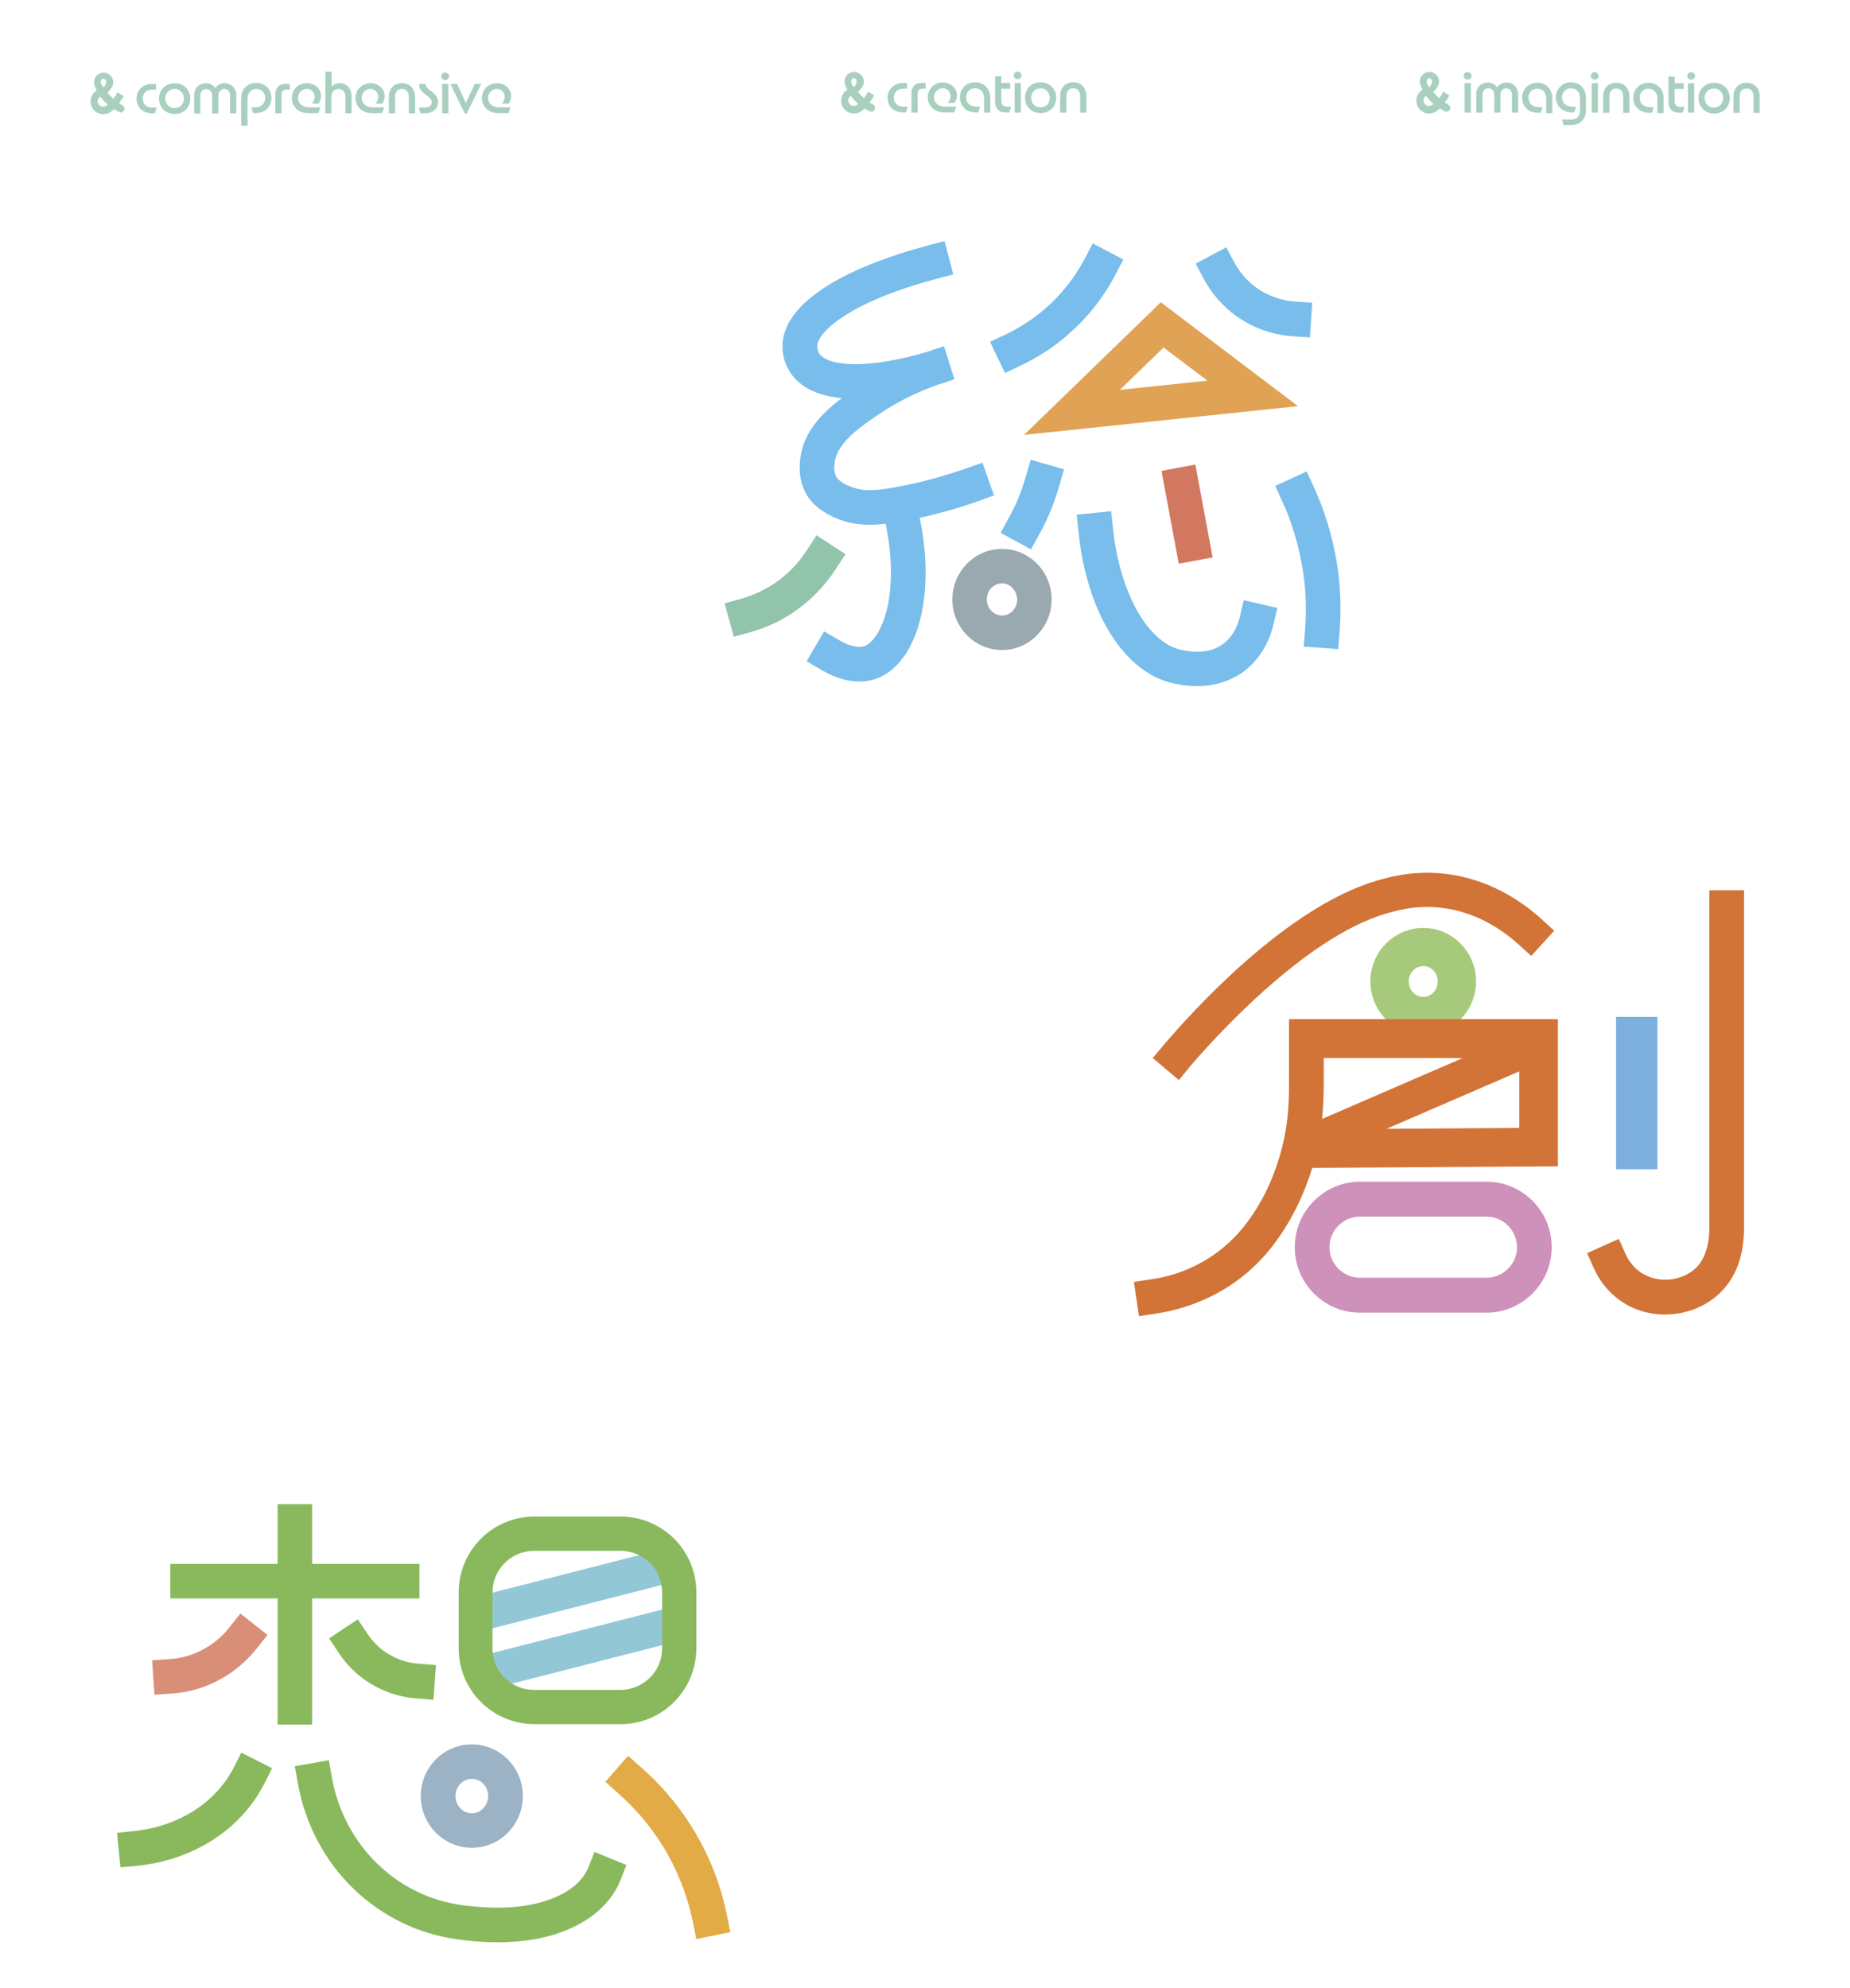 <?xml version="1.0" encoding="utf-8"?>
<!-- Generator: Adobe Illustrator 28.0.0, SVG Export Plug-In . SVG Version: 6.00 Build 0)  -->
<svg version="1.1" id="title" xmlns="http://www.w3.org/2000/svg" xmlns:xlink="http://www.w3.org/1999/xlink" x="0px" y="0px"
	 viewBox="0 0 805 865" style="enable-background:new 0 0 805 865;" xml:space="preserve">
<style type="text/css">
	.st0{fill:#A9D0BF;}
	.st1{fill:#92C7D6;}
	.st2{fill:#89B95C;}
	.st3{fill:#E2AB46;}
	.st4{fill:#9CB2C5;}
	.st5{fill:#D98E77;}

	.st6{
		fill:#F90606;
		opacity:0.0;
	}

	.st7{fill:#D27337;}
	.st8{fill:#A7C97B;}
	.st9{fill:#CE91B9;}
	.st10{fill:#7DAFDE;}
	.st11{fill:#78BDEB;}
	.st12{fill:#92C3AB;}
	.st13{fill:#99A9AF;}
	.st14{fill:#D37860;}
	.st15{fill:#E0A255;}

	@keyframes swing {
		0% {
			transform: rotate(0deg);
		}

		20% {
			transform: rotate(13deg);
		}
		25% {
			transform: rotate(15deg);
		}
		28% {
			transform: rotate(15deg);
		}
		33% {
			transform: rotate(13deg);
		}

		70% {
			transform: rotate(-13deg);
		}
		75% {
			transform: rotate(-15deg);
		}
		78% {
			transform: rotate(-15deg);
		}
		83% {
			transform: rotate(-13deg);
		}

		100% {
			transform: rotate(0deg);
		}
	}

	#txt01{
		transform-box:fill-box;
		transform-origin:top center;
		animation:swing 2.7s linear 3;
	}
	#txt02{
		transform-box:fill-box;
		transform-origin:top center;
		animation:swing 3.0s linear 3;
	}
	#txt03{
		transform-box:fill-box;
		transform-origin:top center;
		animation:swing 3.3s linear 3;
	}
}

</style>
<g id="categolys">
	<g id="c03">
		<path class="st0" d="M630.1,45.4L630.1,45.4c-0.5-0.2-1-0.5-1.4-0.8c0.7-1,1.5-2,2-3.1l-2.7-1.6c-0.5,1-1.1,1.9-1.8,2.8
			c-1-0.9-1.8-1.8-2.6-2.8c0.8-0.6,1.4-1.3,1.9-2.1c0.4-0.7,0.7-1.4,0.7-2.3c0-2.3-1.9-4.2-4.2-4.2c-2.4,0-4.2,1.9-4.2,4.2
			c0.1,1,0.3,1.5,0.4,1.8c0.2,0.6,0.5,1.2,0.8,1.7c-1.6,1-2.7,2.8-2.7,4.8c0,3.1,2.5,5.6,5.6,5.6c1.4,0,2.7-0.5,3.7-1.4
			c0.3-0.2,0.6-0.5,0.9-0.8c0.7,0.5,1.5,0.8,2.2,1.2c0.2,0.1,0.5,0.2,0.7,0.2c0.9,0,1.7-0.8,1.7-1.7C631,46.3,630.7,45.7,630.1,45.4
			L630.1,45.4z M621.9,34c0.6,0,1.1,0.5,1.2,1.2c0.1,1.6-1.1,2.7-1.1,2.7s-1.3-1.1-1.2-2.7C620.8,34.5,621.3,34,621.9,34L621.9,34z
			 M621.9,39.7L621.9,39.7L621.9,39.7L621.9,39.7z M621.8,46.1c-1.3,0-2.4-1-2.4-2.4c0-0.8,0.4-1.6,1.1-2c0.9,1.2,2,2.4,3.2,3.4
			C623.2,45.8,622.5,46.1,621.8,46.1L621.8,46.1z"/>
		<path class="st0" d="M636.9,33c0-0.9,0.7-1.6,1.7-1.6c0.9,0,1.7,0.7,1.7,1.6s-0.7,1.6-1.7,1.6C637.7,34.6,636.9,33.9,636.9,33z
			 M637.3,36.2h2.7V49h-2.7V36.2z"/>
		<path class="st0" d="M647.4,35.9c1.8,0,3.2,0.8,4.1,2.1c0.9-1.3,2.2-2.1,4-2.1c2.8,0,5.1,2,5.1,5.2V49h-2.7v-7.8
			c0-1.6-1-2.8-2.5-2.8s-2.5,1.2-2.5,2.8V49h-2.7v-7.8c0-1.6-1-2.8-2.6-2.8s-2.5,1.2-2.5,2.8V49h-2.7v-8
			C642.3,37.9,644.6,35.9,647.4,35.9L647.4,35.9z"/>
		<path class="st0" d="M662.3,42.5c0-3.8,2.9-6.5,6.6-6.5c3.7,0,6.6,2.6,6.6,6.8v6.4h-2.7v-6.3c0-2.8-1.7-4.3-3.9-4.3
			s-3.8,1.6-3.8,3.9c0,2.3,1.5,4.1,4.4,4.1h1.7l-0.8,2.5h-1C665,49.1,662.3,46.2,662.3,42.5L662.3,42.5z"/>
		<path class="st0" d="M679.7,52h4c2.2,0,3.8-1.3,3.8-3.8v-5.5c0-2.8-1.7-4.3-3.9-4.3s-3.9,1.6-3.9,3.9c0,2.3,1.5,4.1,4.5,4.1h1.6
			l-0.8,2.5h-1c-4.2,0-7-2.9-7-6.6c0-3.7,2.9-6.5,6.6-6.5s6.5,2.6,6.5,6.8v5.5c0,4-2.8,6.3-6.5,6.3h-3.3L679.7,52z"/>
		<path class="st0" d="M692.2,33c0-0.9,0.7-1.6,1.7-1.6c0.9,0,1.7,0.7,1.7,1.6s-0.7,1.6-1.7,1.6C693,34.6,692.2,33.9,692.2,33z
			 M692.6,36.2h2.7V49h-2.7V36.2z"/>
		<path class="st0" d="M703.3,36c3.4,0,5.7,2.3,5.7,5.9v7.2h-2.7v-7.2c0-2.1-1.2-3.4-3-3.4s-3,1.3-3,3.4v7.2h-2.7v-7.2
			C697.6,38.3,699.9,36,703.3,36z"/>
		<path class="st0" d="M710.7,42.5c0-3.8,2.9-6.5,6.6-6.5c3.7,0,6.6,2.6,6.6,6.8v6.4h-2.7v-6.3c0-2.8-1.7-4.3-3.9-4.3
			s-3.8,1.6-3.8,3.9c0,2.3,1.5,4.1,4.4,4.1h1.7l-0.8,2.5h-1C713.4,49.1,710.7,46.2,710.7,42.5L710.7,42.5z"/>
		<path class="st0" d="M726,44.4V33.3h2.7v2.9h3.9v2.5h-3.9V44c0,1.7,0.9,2.5,2.4,2.5h1.9l-0.8,2.5h-1.5
			C727.6,49.1,726,47.3,726,44.4L726,44.4z"/>
		<path class="st0" d="M734.2,33c0-0.9,0.7-1.6,1.7-1.6c0.9,0,1.7,0.7,1.7,1.6s-0.7,1.6-1.7,1.6S734.2,33.9,734.2,33z M734.5,36.2
			h2.7V49h-2.7V36.2z"/>
		<path class="st0" d="M739.1,42.7c0-3.8,2.8-6.7,6.8-6.7s6.8,2.9,6.8,6.7s-2.8,6.7-6.8,6.7S739.1,46.5,739.1,42.7z M745.8,46.8
			c2.5,0,4-1.9,4-4.1c0-2.2-1.5-4.2-4-4.2s-4.1,1.9-4.1,4.2C741.8,44.9,743.3,46.8,745.8,46.8z"/>
		<path class="st0" d="M760,36c3.4,0,5.7,2.3,5.7,5.9v7.2H763v-7.2c0-2.1-1.2-3.4-3-3.4s-3,1.3-3,3.4v7.2h-2.7v-7.2
			C754.3,38.3,756.6,36,760,36z"/>
	</g>
	<g id="c02">
		<path class="st0" d="M379.8,45.4L379.8,45.4c-0.5-0.2-1-0.5-1.4-0.8c0.7-1,1.5-2,2-3.1l-2.7-1.6c-0.5,1-1.1,1.9-1.8,2.8
			c-1-0.9-1.8-1.8-2.6-2.8c0.8-0.6,1.4-1.3,1.9-2.1c0.4-0.7,0.7-1.4,0.7-2.3c0-2.3-1.9-4.2-4.2-4.2c-2.4,0-4.2,1.9-4.2,4.2
			c0.1,1,0.3,1.5,0.4,1.8c0.2,0.6,0.5,1.2,0.8,1.7c-1.6,1-2.7,2.8-2.7,4.8c0,3.1,2.5,5.6,5.6,5.6c1.4,0,2.7-0.5,3.7-1.4
			c0.3-0.2,0.6-0.5,0.9-0.8c0.7,0.5,1.5,0.8,2.2,1.2c0.2,0.1,0.5,0.2,0.7,0.2c0.9,0,1.7-0.8,1.7-1.7
			C380.7,46.3,380.4,45.7,379.8,45.4L379.8,45.4z M371.6,34c0.6,0,1.1,0.5,1.1,1.2c0.1,1.6-1.1,2.7-1.1,2.7s-1.3-1.1-1.2-2.7
			C370.5,34.5,371,34,371.6,34L371.6,34z M371.6,39.7L371.6,39.7L371.6,39.7L371.6,39.7z M371.5,46.1c-1.3,0-2.4-1-2.4-2.4
			c0-0.8,0.5-1.6,1.1-2c0.9,1.2,2,2.4,3.1,3.4C372.9,45.8,372.2,46.1,371.5,46.1L371.5,46.1z"/>
		<path class="st0" d="M386.2,42.5c0-3.6,2.7-6.4,6.8-6.4h1.7v2.5H393c-2.5,0-4.1,1.7-4.1,3.9s1.6,3.9,4.1,3.9h2l-0.8,2.5H393
			C388.9,49,386.2,46.2,386.2,42.5z"/>
		<path class="st0" d="M400.9,36.1h1.9v2.5h-1.5c-1.2,0-2,0.7-2,2.2V49h-2.7v-8.3C396.5,37.9,398.1,36.1,400.9,36.1L400.9,36.1z"/>
		<path class="st0" d="M403.7,42.4c0-3.6,2.6-6.5,6.5-6.5c3.7,0,6.2,2.6,6.2,5.6c0,1.2-0.4,2.4-1.1,3.3h-2.9c0.8-1,1.2-2,1.2-3
			c0-1.9-1.4-3.4-3.4-3.4c-2.2,0-3.8,1.8-3.8,3.9c0,2.1,1.6,4.1,4.8,4.1h4.9l-0.8,2.5h-4.4C406.6,49,403.7,46,403.7,42.4L403.7,42.4
			z"/>
		<path class="st0" d="M417.7,42.3c0-3.9,2.9-6.5,6.6-6.5s6.6,2.6,6.6,6.8V49h-2.7v-6.3c0-2.8-1.7-4.3-3.9-4.3s-3.9,1.6-3.9,3.9
			c0,2.3,1.5,4.1,4.4,4.1h1.7l-0.8,2.5h-1C420.4,49,417.7,46.1,417.7,42.3z"/>
		<path class="st0" d="M433,44.3V33.2h2.7v2.9h3.9v2.5h-3.9v5.3c0,1.7,0.9,2.5,2.4,2.5h1.9l-0.8,2.5h-1.5
			C434.6,49,433,47.1,433,44.3L433,44.3z"/>
		<path class="st0" d="M441.1,32.8c0-0.9,0.7-1.6,1.7-1.6s1.7,0.7,1.7,1.6c0,0.9-0.7,1.6-1.7,1.6S441.1,33.8,441.1,32.8z
			 M441.5,36.1h2.7V49h-2.7V36.1z"/>
		<path class="st0" d="M446,42.5c0-3.8,2.8-6.7,6.8-6.7s6.8,2.9,6.8,6.7s-2.8,6.7-6.8,6.7S446,46.3,446,42.5z M452.8,46.7
			c2.5,0,4-1.9,4-4.1s-1.5-4.2-4-4.2s-4.1,1.9-4.1,4.2S450.3,46.7,452.8,46.7z"/>
		<path class="st0" d="M467,35.8c3.4,0,5.7,2.3,5.7,5.9V49H470v-7.2c0-2.1-1.2-3.4-3-3.4s-3,1.3-3,3.4V49h-2.7v-7.2
			C461.3,38.1,463.6,35.8,467,35.8L467,35.8z"/>
	</g>
	<g id="c01">
		<path class="st0" d="M53.2,45.7L53.2,45.7c-0.5-0.2-1-0.5-1.4-0.8c0.7-1,1.5-2,2-3.1l-2.7-1.6c-0.5,1-1.1,1.9-1.8,2.8
			c-1-0.9-1.8-1.8-2.6-2.8c0.8-0.6,1.4-1.3,1.9-2.1c0.4-0.7,0.7-1.4,0.7-2.3c0-2.3-1.9-4.2-4.2-4.2c-2.4,0-4.2,1.9-4.2,4.2
			c0.1,1,0.3,1.5,0.4,1.8c0.2,0.6,0.5,1.2,0.8,1.7c-1.6,1-2.7,2.8-2.7,4.8c0,3.1,2.5,5.6,5.6,5.6c1.4,0,2.7-0.5,3.7-1.4
			c0.3-0.2,0.6-0.5,0.9-0.8c0.7,0.5,1.5,0.8,2.2,1.2c0.2,0.1,0.5,0.2,0.7,0.2c0.9,0,1.7-0.8,1.7-1.7C54.1,46.5,53.8,46,53.2,45.7
			L53.2,45.7z M45,34.2c0.6,0,1.1,0.5,1.2,1.1c0.1,1.6-1.1,2.7-1.1,2.7s-1.3-1.1-1.2-2.7C43.9,34.7,44.4,34.2,45,34.2L45,34.2z
			 M45,40L45,40L45,40L45,40z M44.9,46.4c-1.3,0-2.4-1-2.4-2.4c0-0.8,0.5-1.6,1.1-2c0.9,1.2,2,2.4,3.2,3.4
			C46.3,46,45.7,46.4,44.9,46.4L44.9,46.4z"/>
		<path class="st0" d="M59.4,42.9c0-3.6,2.7-6.4,6.8-6.4h1.7V39h-1.7c-2.5,0-4.1,1.7-4.1,3.9s1.6,3.9,4.1,3.9h2l-0.8,2.5h-1.2
			C62.1,49.3,59.4,46.6,59.4,42.9z"/>
		<path class="st0" d="M69.2,42.9c0-3.8,2.8-6.7,6.8-6.7s6.8,2.9,6.8,6.7S80,49.6,76,49.6S69.2,46.7,69.2,42.9z M76,47
			c2.5,0,4-1.9,4-4.1c0-2.2-1.6-4.2-4-4.2s-4.1,1.9-4.1,4.2C71.9,45.1,73.5,47,76,47z"/>
		<path class="st0" d="M89.6,36.2c1.8,0,3.2,0.8,4.1,2.1c0.9-1.3,2.2-2.1,4-2.1c2.8,0,5.1,2,5.1,5.2v7.9h-2.7v-7.8
			c0-1.6-1-2.8-2.5-2.8S95,40,95,41.6v7.8h-2.7v-7.8c0-1.6-1-2.8-2.6-2.8s-2.5,1.2-2.5,2.8v7.8h-2.7v-8
			C84.5,38.2,86.8,36.2,89.6,36.2L89.6,36.2z"/>
		<path class="st0" d="M104.9,42.9c0-4.2,2.8-6.8,6.6-6.8s6.6,2.6,6.6,6.5s-2.7,6.6-7,6.6h-1l-0.8-2.5h1.7c2.9,0,4.4-1.9,4.4-4.1
			s-1.7-3.9-3.8-3.9s-3.9,1.5-3.9,4.3v11.7H105C104.9,54.7,104.9,42.9,104.9,42.9z"/>
		<path class="st0" d="M124.3,36.5h1.8V39h-1.6c-1.2,0-2,0.7-2,2.2v8.1h-2.7V41C119.8,38.3,121.4,36.5,124.3,36.5L124.3,36.5z"/>
		<path class="st0" d="M127,42.7c0-3.6,2.6-6.5,6.5-6.5c3.7,0,6.2,2.6,6.2,5.6c0,1.2-0.4,2.4-1.1,3.3h-2.9c0.8-1,1.2-1.9,1.2-3
			c0-1.9-1.4-3.4-3.4-3.4c-2.2,0-3.8,1.8-3.8,3.9s1.6,4.1,4.8,4.1h4.9l-0.8,2.5h-4.4C129.9,49.3,127,46.4,127,42.7L127,42.7z"/>
		<path class="st0" d="M141.6,31.2h2.7v6.6c0.7-0.9,2-1.6,3.6-1.6c2.8,0,5.1,2.1,5.1,5.8v7.3h-2.7v-7.2c0-2.1-1.2-3.4-3-3.4
			c-1.9,0-3.1,1.3-3.1,3.4v7.2h-2.7C141.6,49.4,141.6,31.2,141.6,31.2z"/>
		<path class="st0" d="M154.7,42.7c0-3.6,2.7-6.5,6.5-6.5c3.7,0,6.2,2.6,6.2,5.6c0,1.2-0.4,2.4-1.1,3.3h-2.9c0.8-1,1.2-1.9,1.2-3
			c0-1.9-1.4-3.4-3.4-3.4c-2.2,0-3.8,1.8-3.8,3.9s1.6,4.1,4.8,4.1h4.9l-0.8,2.5H162C157.6,49.3,154.7,46.4,154.7,42.7L154.7,42.7z"
			/>
		<path class="st0" d="M174.9,36.2c3.4,0,5.7,2.3,5.7,5.9v7.2h-2.7v-7.2c0-2.1-1.2-3.4-3-3.4s-3,1.3-3,3.4v7.2h-2.7v-7.2
			C169.2,38.5,171.5,36.2,174.9,36.2z"/>
		<path class="st0" d="M182.2,46.8h2.5c1.9,0,3.2-0.9,3.2-2.4c0-1-0.8-1.8-2.5-3.1c-2.1-1.6-3.3-2.9-2.9-4.8h2.8
			c-0.2,1.2,0.6,1.9,2.4,3.2c2,1.6,2.9,2.8,2.9,4.7c0,3.1-2.4,4.9-5.8,4.9H183L182.2,46.8L182.2,46.8z"/>
		<path class="st0" d="M192,33.2c0-0.9,0.7-1.6,1.7-1.6s1.7,0.7,1.7,1.6s-0.7,1.6-1.7,1.6S192,34.1,192,33.2z M192.4,36.5h2.7v12.8
			h-2.7V36.5z"/>
		<path class="st0" d="M196,36.5h2.9l3.8,8.3l3.9-8.3h2.8l-6.3,12.9h-0.8C202.2,49.4,196,36.5,196,36.5z"/>
		<path class="st0" d="M209.7,42.7c0-3.6,2.6-6.5,6.5-6.5c3.7,0,6.2,2.6,6.2,5.6c0,1.2-0.4,2.4-1.1,3.3h-2.9c0.8-1,1.2-1.9,1.2-3
			c0-1.9-1.4-3.4-3.4-3.4c-2.2,0-3.8,1.8-3.8,3.9s1.6,4.1,4.8,4.1h4.9l-0.8,2.5H217C212.6,49.3,209.7,46.4,209.7,42.7L209.7,42.7z"
			/>
	</g>
</g>

<g id="txt03">
	<g id="t_x5F_03">
			<rect x="203.4" y="684.4" transform="matrix(0.969 -0.248 0.248 0.969 -164.112 83.133)" class="st1" width="88" height="15"/>
		
			<rect x="203.3" y="709.3" transform="matrix(0.969 -0.248 0.248 0.969 -170.131 85.201)" class="st1" width="98.6" height="15"/>
		<path class="st2" d="M216.5,845c-5.3,0-11-0.4-16.9-1.2c-35.5-4.6-63.6-32-70-68l-1.3-7.4l14.8-2.6l1.3,7.4
			c5.2,29.5,28.2,52,57.1,55.7c16.1,2.1,29.5,1,39.7-3.3c9.9-4.1,13.4-9.8,14.7-12.9l2.8-7l13.9,5.7l-2.8,7
			c-2.1,5.2-7.9,14.9-22.8,21.1C238.3,843.2,228.1,845,216.5,845L216.5,845z"/>
		<path class="st3" d="M303,843.6l-1.5-7.4c-2.5-12.1-7.1-23.5-13.6-33.9c-5.2-8.2-11.6-15.7-18.9-22.1l-5.6-5l9.9-11.3l5.7,5
			c8.4,7.4,15.8,16,21.7,25.4c7.5,11.9,12.8,25,15.6,38.9l1.5,7.4L303,843.6z"/>
		<path class="st4" d="M205.3,803.9c-12.2,0-22.2-10.1-22.2-22.5s9.9-22.5,22.2-22.5s22.2,10.1,22.2,22.5S217.6,803.9,205.3,803.9
			L205.3,803.9z M205.3,773.9c-3.9,0-7.1,3.4-7.1,7.5s3.2,7.5,7.1,7.5s7.1-3.4,7.1-7.5S209.3,773.9,205.3,773.9z"/>
		<polygon class="st2" points="182.5,680.4 135.8,680.4 135.8,654.4 120.8,654.4 120.8,680.4 74.1,680.4 74.1,695.4 120.8,695.4 
			120.8,750.3 135.8,750.3 135.8,695.4 182.5,695.4 		"/>
		<path class="st5" d="M67.2,737.3l-1-15l7.5-0.5c4.6-0.3,9-1.4,13.1-3.4c6.4-3,10.7-7.4,13.1-10.5l4.7-5.9l11.8,9.3l-4.7,5.9
			c-5,6.3-11.4,11.4-18.6,14.8c-5.8,2.8-12.1,4.4-18.6,4.8L67.2,737.3L67.2,737.3z"/>
		<path class="st2" d="M188.6,739.5l-7.5-0.6c-5.3-0.4-13.2-2-21.1-7.2c-5-3.3-9.2-7.5-12.6-12.6l-4.2-6.3l12.5-8.3l4.2,6.3
			c2.2,3.3,5,6.1,8.3,8.3c5.2,3.4,10.5,4.5,14,4.7l7.5,0.6L188.6,739.5L188.6,739.5z"/>
		<path class="st2" d="M270.1,750.1h-37.6c-18.1,0-32.9-14.7-32.9-32.9v-24.5c0-18.1,14.7-32.9,32.9-32.9h37.6
			c18.1,0,32.9,14.7,32.9,32.9v24.5C302.9,735.4,288.2,750.1,270.1,750.1L270.1,750.1z M232.4,674.7c-9.9,0-18.1,8.1-18.1,18v24.5
			c0,10,8.1,18,18.1,18H270c9.9,0,18.1-8.1,18.1-18v-24.5c0-10-8.1-18-18.1-18H232.4z"/>
		<path class="st2" d="M52.4,812.4l-1.5-15l7.5-0.8c6.9-0.7,17.1-2.9,27-9.5c8.9-6,13.7-13,16.2-17.9l3.4-6.7l13.4,6.8L115,776
			c-3.3,6.5-9.6,15.9-21.2,23.7c-12.4,8.3-25.2,11.1-33.8,12L52.4,812.4L52.4,812.4z"/>
	</g>
	<circle id="point_00000010297831471319487230000008265736772195957133_" class="st6" cx="184.4" cy="404.8" r="10.6"/>
</g>

<g id="txt02">
	<g id="t_x5F_02">
		<path class="st7" d="M513,469.9l-11.4-9.6l4.8-5.7c11.7-13.8,52.9-59.7,92.5-71.4c5.1-1.5,15.7-4.6,29.5-3.1
			c19.3,2.1,33.7,11.9,42.4,19.8l5.5,5l-10,11l-5.5-5c-7.1-6.4-18.7-14.4-34.1-16c-10.8-1.2-19.2,1.3-23.7,2.6
			c-36.6,10.8-77.5,57.5-85.4,66.7L513,469.9L513,469.9z"/>
		<path class="st8" d="M619.3,450.3c-12.7,0-23-10.5-23-23.3s10.3-23.3,23-23.3s23,10.5,23,23.3S631.9,450.3,619.3,450.3z
			 M619.3,420.3c-3.5,0-6.3,3-6.3,6.7s2.8,6.7,6.3,6.7s6.3-3,6.3-6.7S622.8,420.3,619.3,420.3z"/>
		<path class="st9" d="M646.8,571.1h-55c-15.7,0-28.4-12.8-28.4-28.5s12.8-28.5,28.4-28.5h55c15.7,0,28.4,12.8,28.4,28.5
			S662.4,571.1,646.8,571.1z M591.8,529.3c-7.3,0-13.3,6-13.3,13.3s6,13.3,13.3,13.3h55c7.3,0,13.3-6,13.3-13.3s-6-13.3-13.3-13.3
			H591.8L591.8,529.3z"/>
		<path class="st7" d="M724.4,571.9c-4.6,0-10-0.9-15.5-3.7c-9-4.7-13.4-12.1-15.2-16.1l-3.1-6.9l13.8-6.2l3.1,6.9
			c1,2.2,3.4,6.3,8.4,8.8c5.8,3,11.7,2,13.9,1.4c4-1.1,6.6-3,8.1-4.4c3.9-3.8,5.9-9.8,5.9-17.8V387.3h15.1v146.6
			c0,12.3-3.5,21.9-10.5,28.6c-3.9,3.8-9,6.7-14.7,8.2C731.4,571.3,728.2,571.9,724.4,571.9L724.4,571.9z"/>
		<rect x="703.2" y="442.4" class="st10" width="18" height="66.3"/>
		<path class="st7" d="M677.9,443.4h-102l0,0h-15v27.7c0,11.4-0.7,20.8-4.3,32.7c-3.1,10.3-7.2,17.6-8.8,20.3
			c-3.1,5.1-8.9,14.5-20.2,22.2c-8,5.4-17,8.9-26.8,10.3l-7.4,1.1l2.2,14.9l0,0l7.4-1.1c11.9-1.8,23.3-6.2,33.1-12.8
			c14-9.5,21.1-21.2,24.5-26.8c1.9-3.2,6.8-11.9,10.4-23.8l106.9-0.7L677.9,443.4L677.9,443.4z M636.5,460.3l-61.2,26.5
			c0.5-5.2,0.7-10.3,0.7-15.7v-10.8H636.5z M661.1,490.7l-57.8,0.4l57.8-25V490.7z"/>
	</g>
	<circle id="point_00000047026452650749393620000007118491586406871456_" class="st6" cx="625.6" cy="100.3" r="10"/>
</g>

<g id="txt01">
	<g id="t_x5F_01">
		<path class="st11" d="M432.5,215.5l-5-14.2l-7.1,2.5c-9.5,3.3-19.2,6-28.8,7.8c-10.8,2.1-15.9,2.2-21,0.3
			c-5.2-1.9-6.6-4.2-6.6-4.3c-1.4-2.4-1-5.3-0.8-6.5c1.2-8.7,11.3-15.5,19.4-21c7.8-5.2,16.3-9.5,25.4-12.7c2.4-0.7,4.8-1.5,7.3-2.4
			l-4.5-14.3c-2.5,0.7-5,1.5-7.4,2.4c-26,7.7-43.4,6.3-47,0.6c0,0-0.8-1.3-0.8-2.9c0-3.8,4.7-8.9,12.6-13.9
			c9.5-5.9,23.1-11.3,39.3-15.6l7.3-1.9l-3.8-14.5l-7.3,1.9c-17.6,4.7-32.7,10.7-43.5,17.4c-13.1,8.2-19.8,17.2-19.7,26.7
			c0,5.4,2.2,9.4,3.2,10.9c3,4.7,9.3,10.2,22.6,11.4c-8.2,6.2-16.4,14.3-18,25.8c-0.3,2.3-1.3,9.3,2.7,16.2
			c1.5,2.7,5.5,7.6,14.5,10.9c4.3,1.6,8.5,2.2,13,2.2l0,0c2.2,0,4.5-0.2,6.9-0.4l0.4,2.3c2.6,13.3,2.5,26.1-0.2,36.2
			c-2.1,7.7-5.7,13.3-9.5,14.7c-2.6,0.9-6.6,0-11-2.6l-6.5-3.8l-7.6,13l6.5,3.8c6.5,3.8,12,5,16.4,5l0,0c2.9,0,5.4-0.5,7.3-1.2
			c17.6-6.3,25.8-34.9,19.4-67.9l-0.4-2.1c8.5-1.9,17-4.3,25.3-7.2L432.5,215.5z"/>
		<path class="st12" d="M319.3,277l-4-14.5l7.2-2c5.3-1.5,10.2-3.8,14.8-6.9c5.5-3.8,10.2-8.6,13.9-14.4l4.1-6.3l12.6,8.2l-4.1,6.3
			c-4.8,7.4-10.9,13.7-18,18.6c-5.9,4.1-12.4,7.1-19.2,9L319.3,277L319.3,277z"/>
		<path class="st13" d="M436,282.8c-11.9,0-21.6-9.9-21.6-22s9.7-22,21.6-22s21.6,9.9,21.6,22S447.9,282.8,436,282.8z M436,253.8
			c-3.6,0-6.6,3.1-6.6,7c0,3.8,3,7,6.6,7s6.6-3.1,6.6-7C442.5,256.9,439.6,253.8,436,253.8z"/>
		<path class="st11" d="M437.3,162.3l-6.5-13.6l6.8-3.2c6.3-3,12.1-6.8,17.3-11.3c7-6.1,12.7-13.4,17.1-21.6l3.5-6.7l13.3,7
			l-3.5,6.7c-5.2,9.9-12.1,18.6-20.5,25.9c-6.2,5.5-13.2,10-20.8,13.6L437.3,162.3L437.3,162.3z"/>
		<path class="st11" d="M570,146.8l-7.5-0.5c-5.7-0.4-14.2-2-22.8-7.6c-8.4-5.5-13.3-12.5-15.9-17.4l-3.5-6.6l13.3-7.1l3.5,6.6
			c1.8,3.3,5.1,8.1,10.8,11.8c5.9,3.8,11.7,4.9,15.6,5.2l7.5,0.5L570,146.8L570,146.8z"/>
		<path class="st11" d="M448.6,239l-13.2-7.2l3.6-6.6c2-3.5,3.7-7.2,5.1-11c0.9-2.3,1.6-4.6,2.3-7l2.1-7.2l14.5,4.2l-2.1,7.2
			c-0.8,2.7-1.7,5.5-2.7,8.2c-1.7,4.4-3.7,8.8-6,12.9L448.6,239L448.6,239z"/>
		<path class="st11" d="M520.9,298.5c-3.2,0-6.6-0.4-10.4-1.2c-21.4-4.8-37.6-30.7-41.2-65.9l-0.8-7.5l15-1.5l0.8,7.5
			c2.9,27.8,15,49.5,29.5,52.8c7.5,1.7,13.6,0.9,18.2-2.4c4.9-3.5,6.8-9,7.5-11.9l1.7-7.3l14.6,3.4l-1.7,7.3
			c-1.2,5-4.5,14.3-13.4,20.7C536.5,295.4,530,298.5,520.9,298.5L520.9,298.5z"/>
		
			<rect x="509.1" y="203.1" transform="matrix(0.983 -0.183 0.183 0.983 -32.216 98.371)" class="st14" width="15" height="41.1"/>
		<path class="st11" d="M582.3,282.4l-15-1.1l0.6-7.5c0.7-9.2,0.3-18.5-1.3-27.6c-1.7-9.6-4.5-19.1-8.6-28l-3.1-6.8l13.7-6.3
			l3.1,6.8c4.6,10.1,7.9,20.8,9.8,31.7c1.8,10.3,2.2,20.9,1.4,31.3L582.3,282.4L582.3,282.4z"/>
		<path class="st15" d="M445.6,189.2l59.5-57.7l59.7,45.2L445.6,189.2L445.6,189.2z M506.3,151.2l-19,18.4l38.1-4L506.3,151.2z"/>
	</g>
	<circle id="point" class="st6" cx="449.3" cy="-165.8" r="10.6"/>

	<!--<animateTransform attributeName="transform" type="rotate" from="0 0 0" to="360 0 0" dur="12s" repeatCount="indefinite" />-->
</g>


</svg>
